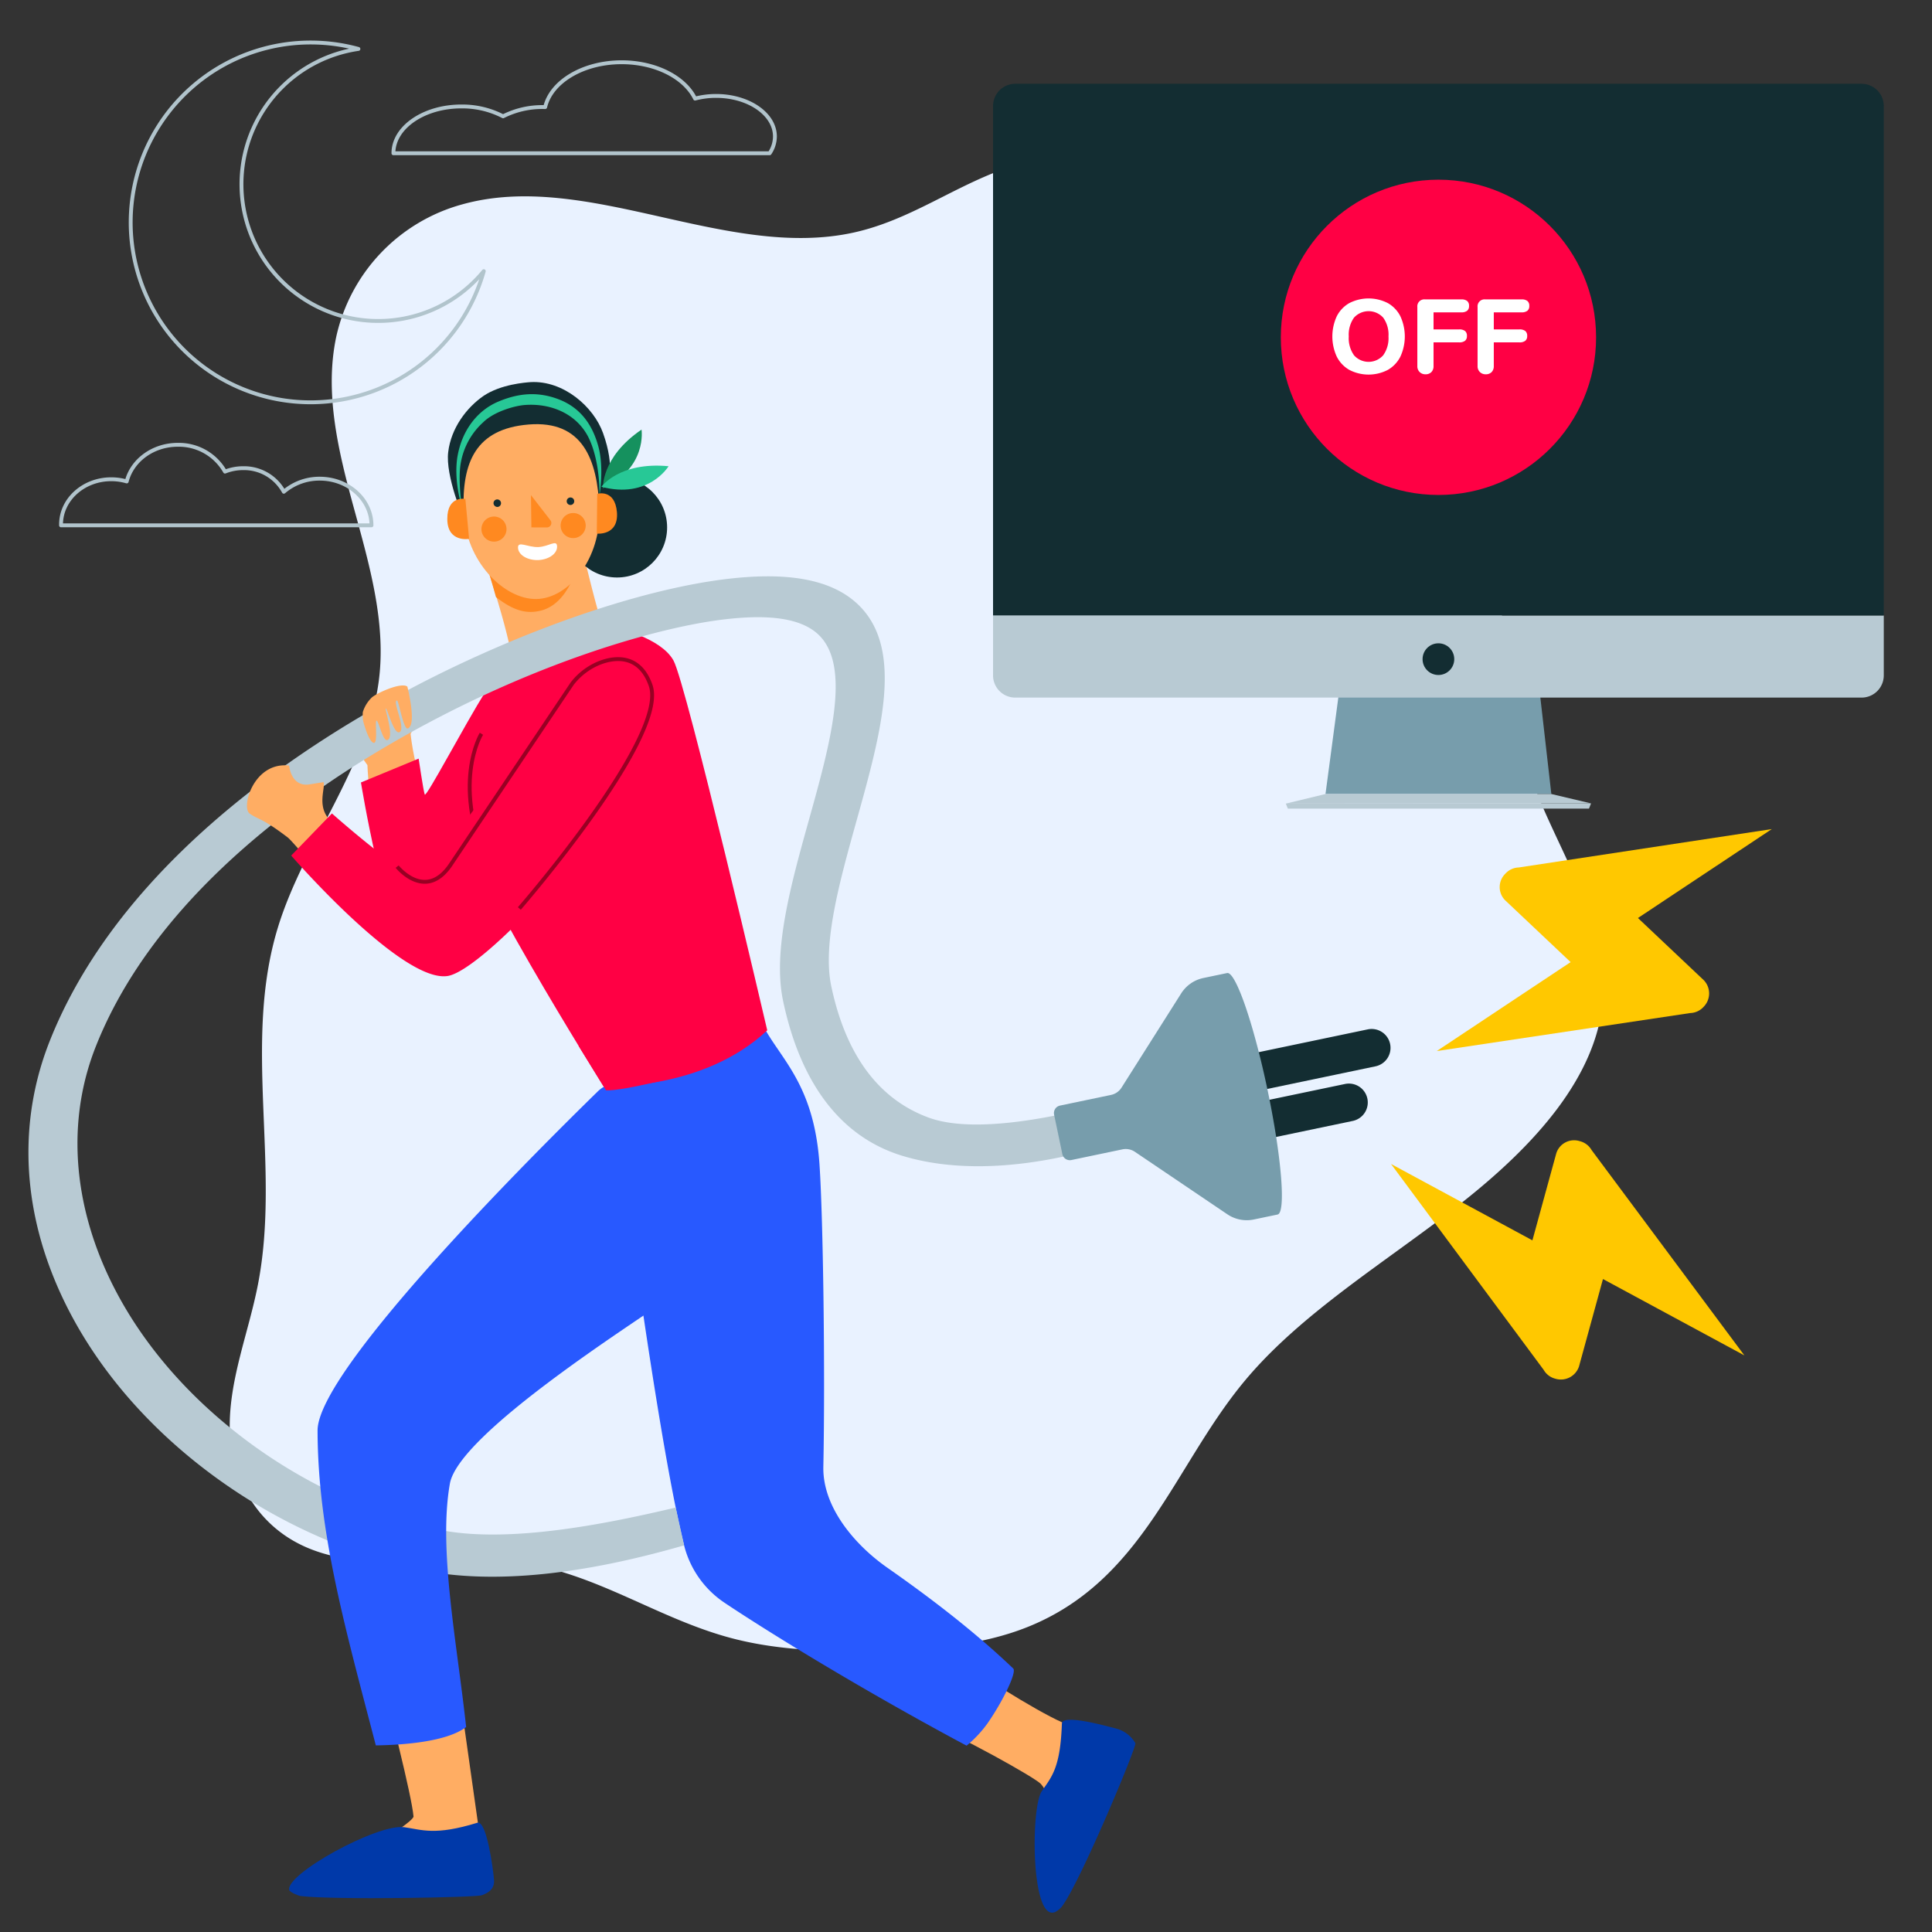 <?xml version="1.0" encoding="UTF-8"?>
<svg xmlns="http://www.w3.org/2000/svg" id="Calque_1" data-name="Calque 1" viewBox="0 0 500 500">
  <rect x="0" y="0" width="500" height="500" fill="#333333" stroke="none"/>
  <defs>
    <style>.cls-1{fill:#e9f2ff;}.cls-16,.cls-2{fill:none;}.cls-2{stroke:#b1c4cc;stroke-linecap:round;stroke-linejoin:round;fill-rule:evenodd;}.cls-3{fill:#ffad63;}.cls-4{fill:#0039a9;}.cls-5{fill:#2859ff;}.cls-6{fill:#779dac;}.cls-7{fill:#b8cad3;}.cls-8{fill:#132d32;}.cls-9{fill:#27c896;}.cls-10{fill:#ff8920;}.cls-11{fill:#122d32;}.cls-12{fill:#fff;}.cls-13{fill:#15915e;}.cls-14{fill:#ffc800;}.cls-15{fill:#f04;}.cls-16{stroke:#980023;stroke-miterlimit:10;}</style>
  </defs>
  <title>eco-numerique-b2b-white</title>
  <path class="cls-1" d="M314.166,43.18c-17.195-4.908-36.791-5.455-53.407.234-13.864,4.747-25.205,13.546-39.8,16.764C187.928,67.459,151.884,43.886,119.6,52.9A45.733,45.733,0,0,0,87.028,87.117c-3.133,14.708.572,29.79,4.574,44.44s8.339,29.553,6.461,44.4c-2.834,22.4-19.443,42.2-26.141,64.066-9.2,30.02.779,61.916-5.175,92.453-2.376,12.184-7.284,24.13-7.294,36.475s6.214,25.82,20.326,31.7c16.281,6.784,36.287,1.295,54.452,3.705,20.034,2.659,36.03,14.626,55.324,19.662,11.641,3.039,24.1,3.45,36.336,3.238,13.81-.239,27.992-1.325,40.184-6.244,29.741-12,37.714-41.4,55.749-63.28,14.661-17.786,36.673-30.988,55.836-45.973s36.428-33.495,37.284-54.7c.719-17.819-10.2-34.59-17.135-51.665a121.075,121.075,0,0,1-8.623-56.706c1.72-18.727,5.8-37.749-3.629-55.939C373.935,70.342,342.844,51.365,314.166,43.18Z"></path>
  <path class="cls-2" d="M81.157,11.007a46.643,46.643,0,0,1,11.6,1.656A35.389,35.389,0,1,0,125.2,70.176a46.559,46.559,0,1,1-44.048-59.17Z"></path>
  <path class="cls-3" d="M269.365,461.672c-1.433-1.581-20.819-12.457-31.255-16.705,3.766-5.521,8.132-8.782,10.758-15.006,7.025,5.246,24.009,15.6,28.108,16.549,9.724,2.255,11.085,4.532,11.085,4.532s-12.318,32.421-15.511,34.494S275.124,468.032,269.365,461.672Z"></path>
  <path class="cls-4" d="M274.817,446.048c.087-2.547,11.5.645,14.127,1.326a8.129,8.129,0,0,1,4.9,3.778c.245,1.176-14.463,36.391-19.124,42.392a7.377,7.377,0,0,1-1.51,1.227c-6.424,3.145-6.512-26.98-3.6-31.208C272.2,459.8,274.425,457.507,274.817,446.048Z"></path>
  <path class="cls-3" d="M170.34,170.313c-.257,3.493,1.687,6.452-3.764,13A43.87,43.87,0,0,1,138.091,198.9c-9.758,1.188-8.487-2.859-10.858-7.161,5.508-5.171,4.409-12.645,5.433-15.649,1.557-4.543-5.4-25.541-6.906-30.142l24.8-4.381s3.547,14.951,4.948,18.945,5.975,5.67,10.369,6.444C167.389,167.373,166.526,169.573,170.34,170.313Z"></path>
  <path class="cls-5" d="M262.215,431.8c-10.943-10.459-23.307-19.6-32.555-26.066-8.51-5.948-16.792-15.737-16.58-26.117.483-23.685-.019-63.81-1-78.32-1.843-27.162-16.227-29.883-17.324-45.233-.009-.128-.127-1.764.046-1.8l-43.115,8.909s5.114,15.687,7.393,23.216c-.036-.013,10.592,83.971,17.969,113.558A25.235,25.235,0,0,0,187.5,414.782c11.649,7.808,35.983,22.743,62.65,36.993A30.209,30.209,0,0,0,255.569,446C259.424,440.477,263.221,432.76,262.215,431.8Z"></path>
  <polygon class="cls-6" points="401.485 205.49 343.037 205.49 346.381 180.342 398.618 180.342 401.485 205.49"></polygon>
  <path class="cls-7" d="M257,159.28v15.528a5.75,5.75,0,0,0,5.734,5.732H481.789a5.749,5.749,0,0,0,5.73-5.732V159.28Z"></path>
  <path class="cls-8" d="M487.519,27.418a5.749,5.749,0,0,0-5.73-5.733H262.734A5.75,5.75,0,0,0,257,27.418V159.28H487.519Z"></path>
  <rect class="cls-8" x="265.122" y="29.329" width="214.277" height="122.307"></rect>
  <polygon class="cls-7" points="343.037 205.49 401.485 205.49 411.764 207.919 332.756 207.978 343.037 205.49"></polygon>
  <polygon class="cls-7" points="411.226 209.27 333.293 209.27 332.776 207.978 411.764 207.919 411.226 209.27"></polygon>
  <circle class="cls-8" cx="372.26" cy="170.587" r="4.101"></circle>
  <circle class="cls-8" cx="159.689" cy="136.495" r="12.96"></circle>
  <path class="cls-8" d="M137.28,98.892c8.555-.482,16.38,6.4,18.8,13.223,3.143,8.784,1.552,13.907.276,16.915l-36.333,5.352S115.2,123.138,116,116.963c.739-6.16,4.744-11.493,9.181-14.535C129.632,99.445,135.975,98.992,137.28,98.892Z"></path>
  <path class="cls-9" d="M135.779,104.815c7.143-.542,13.809,2.531,16.709,8.782s2.662,14.493,2.662,14.493,1.228-6.926-.293-12.536c-1.505-5.551-4.547-9.988-10.216-12.191-5.594-2.16-10.629-1.555-15.692.578s-9.154,6.92-10.473,13.744c-1.238,6.422,1.022,13.353,1.022,13.353s-1.063-7.193-.2-11.484a18.449,18.449,0,0,1,5.719-10.236C127.813,106.531,133.112,105.031,135.779,104.815Z"></path>
  <path class="cls-10" d="M140.152,157.981c6.7-1.794,10.094-11.11,10.453-18.727,0,0-.553,11.21-12.128,10.233S123.686,137.3,123.686,137.3c.943,5.654,2.429,8.958,4.671,17.226C132.88,158.051,136.3,159.011,140.152,157.981Z"></path>
  <path class="cls-3" d="M155.118,131.712c.491,12.8-7.852,23.177-16.31,23.315-8.4.122-18.318-9.8-18.809-22.6s3.122-21.45,16.829-22.568C150.788,108.732,154.627,118.912,155.118,131.712Z"></path>
  <path class="cls-11" d="M129.663,130.184a.967.967,0,0,1-.93,1.013,1.017,1.017,0,0,1-1.013-.93.972.972,0,0,1,1.943-.083Z"></path>
  <path class="cls-11" d="M148.607,129.674a.972.972,0,1,1-1.013-.93A.967.967,0,0,1,148.607,129.674Z"></path>
  <path class="cls-10" d="M137.415,128.145l.106,8.34,3.934.011a1.154,1.154,0,0,0,1.033-1.8Z"></path>
  <path class="cls-12" d="M134.057,141.732c.067,1.884,2.41,3.277,5.185,3.222,2.818-.13,5-1.673,4.931-3.556s-2.077.056-4.894.186C136.5,141.639,134.006,139.907,134.057,141.732Z"></path>
  <path class="cls-10" d="M129.4,139.771a3.243,3.243,0,1,0-4.4-1.281A3.243,3.243,0,0,0,129.4,139.771Z"></path>
  <path class="cls-10" d="M150.077,138.75a3.243,3.243,0,1,0-4.477-.993A3.242,3.242,0,0,0,150.077,138.75Z"></path>
  <path class="cls-10" d="M154.566,127.8s4.574-1.367,5.1,4.767c.463,6.151-5.219,5.536-5.219,5.536Z"></path>
  <path class="cls-10" d="M120.439,129.135s-4.71-1-4.676,5.2c.018,6.145,5.638,5.128,5.638,5.128Z"></path>
  <path class="cls-13" d="M156.054,126.382s-.59-8,9.975-15.2C166.029,111.185,167.566,121.078,156.054,126.382Z"></path>
  <path class="cls-9" d="M155.64,125.974s4.659-6.532,17.383-5.316C173.023,120.659,167.884,129.25,155.64,125.974Z"></path>
  <path class="cls-14" d="M389.6,226.091a4.847,4.847,0,0,1,3.457-1.591l65.481-9.934L423.9,237.583l17.046,16.1a4.932,4.932,0,0,1-.069,6.9,4.847,4.847,0,0,1-3.457,1.591l-65.584,9.837,34.64-23.017-16.943-16a4.834,4.834,0,0,1,.069-6.9"></path>
  <path class="cls-14" d="M408.877,295.34a4.847,4.847,0,0,1,3.029,2.3l39.535,53.135-36.594-19.763-6.2,22.612a4.932,4.932,0,0,1-6.125,3.182,4.847,4.847,0,0,1-3.029-2.3l-39.5-53.272L396.587,321l6.165-22.475a4.834,4.834,0,0,1,6.125-3.182"></path>
  <path class="cls-15" d="M159.689,162.593s-26.733,10.99-28.128,12.385-12.43,25.475-12.974,35.474,37.642,70.726,37.642,70.726,25.631,1.206,42.333-14.532c0,0-20.947-89.8-24.276-95.731S159.689,162.593,159.689,162.593Z"></path>
  <path class="cls-3" d="M106.255,189.935l2.378-4.342s-9.484-.952-11.639-1.008c-3.475-.09-2.806,12.147-2.806,12.147l.9,1.283s1.455,35.139,10.631,42.077,13.168,1.716,15.63-3.88C123.648,231,108.82,212.489,106.255,189.935Z"></path>
  <path class="cls-15" d="M138.888,172.3s-7.284-2.875-13.127,6.492-15.518,27.838-15.852,26.837-1.567-9.3-1.567-9.3L93.413,202.5s6.178,37.981,11.958,40.913,19.611-1.652,21.863-4.243,21.375-56.206,21.375-56.206Z"></path>
  <path class="cls-7" d="M49.749,377.682a143.149,143.149,0,0,0,56.755,28.1c22.355,5.352,49.026.369,70.541-5.844l-2.178-9.784c-17.474,4.125-44.523,9.766-62.728,5.408a132.933,132.933,0,0,1-52.68-26.149C25.626,341.842,12.01,303.168,24.77,270.886,38.939,235.042,73.046,209.1,99.162,193.64c35.173-20.816,69.136-30.921,87.53-33.25,12.418-1.572,20.6-.342,25.024,3.758,8.773,8.137,3.125,28.372-2.337,47.939-4.655,16.676-9.468,33.92-6.714,46.959,4.389,20.779,14.526,35.153,30.994,40.116,27.491,8.284,60.475-5.422,61.448-5.8,3.355-1.29,5.369-4.45,4.5-7.063s-4.317-3.692-7.689-2.417c-.187.071-35.026,11.4-51.527,5.373-12.994-4.748-21.491-16.2-25.257-34.024-2.331-11.034,2.178-27.186,6.537-42.806,6.425-23.018,12.494-44.76.171-56.19-6.809-6.317-18.092-8.378-34.495-6.3-17.873,2.263-40.64,9.421-63.062,19.5a313.374,313.374,0,0,0-30.914,15.98c-28.164,16.667-65,44.785-80.536,84.092-7.332,18.547-7.3,38.824.1,58.635C19.782,346.505,32.514,363.636,49.749,377.682Z"></path>
  <path class="cls-3" d="M105.423,177.685s2.523,9.9.136,10.832c-1.145.446-2.366-7.264-2.826-7.238-1.256.07,2.228,6.968.771,8.132s-3.3-6.173-3.651-6.068,2.02,6.637.7,7.992-2.378-4.276-3.036-4.808.454,6.193-.88,5.707-2.643-5.584-2.643-5.584a9.73,9.73,0,0,1-.094-2.371,8.867,8.867,0,0,1,2.367-3.808C97.545,179.36,103.8,176.481,105.423,177.685Z"></path>
  <path class="cls-8" d="M355.958,275.968a4.885,4.885,0,1,0-2-9.563l-31.941,6.677,2,9.563Z"></path>
  <path class="cls-8" d="M350.072,290.1a4.885,4.885,0,1,0-2-9.563l-25.426,5.315,2,9.563Z"></path>
  <path class="cls-6" d="M277.277,300.215l13.2-2.76a4.238,4.238,0,0,1,3.24.637l23.921,16.164A8.97,8.97,0,0,0,324.5,315.6l6.14-1.283c2.19-.458,1.042-14.818-2.566-32.075s-8.307-30.875-10.5-30.417l-6.14,1.283a8.971,8.971,0,0,0-5.744,3.982l-15.443,24.393a4.238,4.238,0,0,1-2.714,1.881l-13.2,2.76a1.979,1.979,0,0,0-1.533,2.343l2.134,10.21A1.979,1.979,0,0,0,277.277,300.215Z"></path>
  <path class="cls-3" d="M111.9,388.438l11.783,83.313,1.15,4.364-29.6,2.491s11.9-7.212,11.784-8.522c-.986-10.851-22-87.2-22-87.2Z"></path>
  <path class="cls-4" d="M123.522,471.73c2.435-.754,4.112,12.071,4.332,14.779.247,3.047-2.715,3.73-3.1,3.958-1,.6-38.432,1.27-46.936.226-.769-.094-2.811-1.069-2.947-1.493-1.292-4.012,22.773-17.31,29.767-16.319C109.162,473.521,112.57,475.121,123.522,471.73Z"></path>
  <path class="cls-5" d="M165.146,281.919,204.8,313.143s-23.612,17.027-32.456,23.345-53.666,34.642-55.917,47.49c-2.982,17.022,1.78,40.707,4.21,62.971-5.1,3.9-16.589,4.652-23.374,4.758-7.75-29.812-15.032-55.038-15.076-81.482-.026-15.674,55.332-70.978,72.494-87.746A7.944,7.944,0,0,1,165.146,281.919Z"></path>
  <path class="cls-15" d="M178.583,277.824s-17.178,4.615-21.759,4.348l-7.092-11.522Z"></path>
  <circle class="cls-15" cx="372.27" cy="87.301" r="40.796"></circle>
  <path class="cls-2" d="M28.789,124.03c-7.176,0-12.993,5.248-12.993,11.721,0,.07,0,.138,0,.207H96.137c0-6.671-5.994-12.078-13.389-12.078a14.136,14.136,0,0,0-9.295,3.385,11.726,11.726,0,0,0-10.543-6.1,12.633,12.633,0,0,0-4.679.887,13.74,13.74,0,0,0-12.225-6.938c-6.44,0-11.832,4.052-13.213,9.484A14.278,14.278,0,0,0,28.789,124.03Z"></path>
  <path class="cls-2" d="M160.882,16.112c-9.976,0-18.249,5.021-19.791,11.6-.186,0-.372-.007-.559-.007a22.364,22.364,0,0,0-10.336,2.4,22.971,22.971,0,0,0-10.8-2.555c-9.708,0-17.578,5.423-17.578,12.113h97.367a7.823,7.823,0,0,0,1.364-4.345c0-5.794-6.816-10.491-15.223-10.491a21.383,21.383,0,0,0-5.439.69C177.217,20.05,169.717,16.112,160.882,16.112Z"></path>
  <path class="cls-16" d="M124.592,189.9s-8.284,13.274,2.513,35.931"></path>
  <path class="cls-3" d="M130.79,202.462c-4.792,8.161-15.328,19.671-21.218,26.17a2.3,2.3,0,0,1-3.35.056c-7.184-7.284-15.3-10.5-20.9-16.491-3.388-3.628-1.061-8.177-1.6-9.781l-3.813.612c-4.652.555-5.079-4.9-5.079-4.9-9.133-1.071-12.5,10.778-10.224,12.413s3.01.975,9.858,6.188c2.42,1.843,27.314,33.521,39.657,34.1,8.207.387,21.655-15.869,27.519-27.189C138.7,214.658,138.216,208.7,130.79,202.462Z"></path>
  <path class="cls-15" d="M147.113,177.74a8.38,8.38,0,0,0,1.143-1.207c2.376-3.1,9.577-11.585,20.129.863,11.9,14.032-40.657,73.2-52.477,75.18s-40.546-31.156-40.546-31.156l10.542-10.9s19.445,17.3,22.709,16.208C111.732,225.685,142.145,182.089,147.113,177.74Z"></path>
  <path class="cls-16" d="M102.786,224.282s7.476,9.372,14.065-.832l31.207-46.493a16.843,16.843,0,0,1,7.27-5.463c4.122-1.567,10.314-1.986,13.056,5.9,4.638,13.344-33.978,57.72-33.978,57.72"></path>
  <path class="cls-12" d="M349.212,95.73a8.2,8.2,0,0,1-3.258-3.434,12.479,12.479,0,0,1,0-10.439,8.114,8.114,0,0,1,3.258-3.421,10.916,10.916,0,0,1,9.949,0,8.118,8.118,0,0,1,3.257,3.421,12.468,12.468,0,0,1,0,10.439,8.2,8.2,0,0,1-3.257,3.434,10.809,10.809,0,0,1-9.949,0Zm8.75-3.775a7.564,7.564,0,0,0,1.376-4.879,7.551,7.551,0,0,0-1.363-4.866,5.1,5.1,0,0,0-7.563,0,7.608,7.608,0,0,0-1.349,4.866,7.609,7.609,0,0,0,1.363,4.879,5.046,5.046,0,0,0,7.536,0Z"></path>
  <path class="cls-12" d="M367.392,96.274a2.079,2.079,0,0,1-.587-1.54V79.471a1.806,1.806,0,0,1,1.99-1.989h9.376a2.358,2.358,0,0,1,1.527.409,1.575,1.575,0,0,1,.49,1.281,1.542,1.542,0,0,1-.49,1.254,2.358,2.358,0,0,1-1.527.409H371v4.416h6.624a2.356,2.356,0,0,1,1.526.409,1.572,1.572,0,0,1,.491,1.281,1.539,1.539,0,0,1-.491,1.254,2.359,2.359,0,0,1-1.526.409H371v6.133a2.13,2.13,0,0,1-.558,1.553,2.018,2.018,0,0,1-1.513.573A2.079,2.079,0,0,1,367.392,96.274Z"></path>
  <path class="cls-12" d="M382.983,96.274a2.079,2.079,0,0,1-.587-1.54V79.471a1.806,1.806,0,0,1,1.99-1.989h9.376a2.358,2.358,0,0,1,1.527.409,1.575,1.575,0,0,1,.49,1.281,1.542,1.542,0,0,1-.49,1.254,2.358,2.358,0,0,1-1.527.409h-7.169v4.416h6.624a2.356,2.356,0,0,1,1.526.409,1.572,1.572,0,0,1,.491,1.281,1.539,1.539,0,0,1-.491,1.254,2.359,2.359,0,0,1-1.526.409h-6.624v6.133a2.13,2.13,0,0,1-.558,1.553,2.018,2.018,0,0,1-1.513.573A2.079,2.079,0,0,1,382.983,96.274Z"></path>
</svg>
